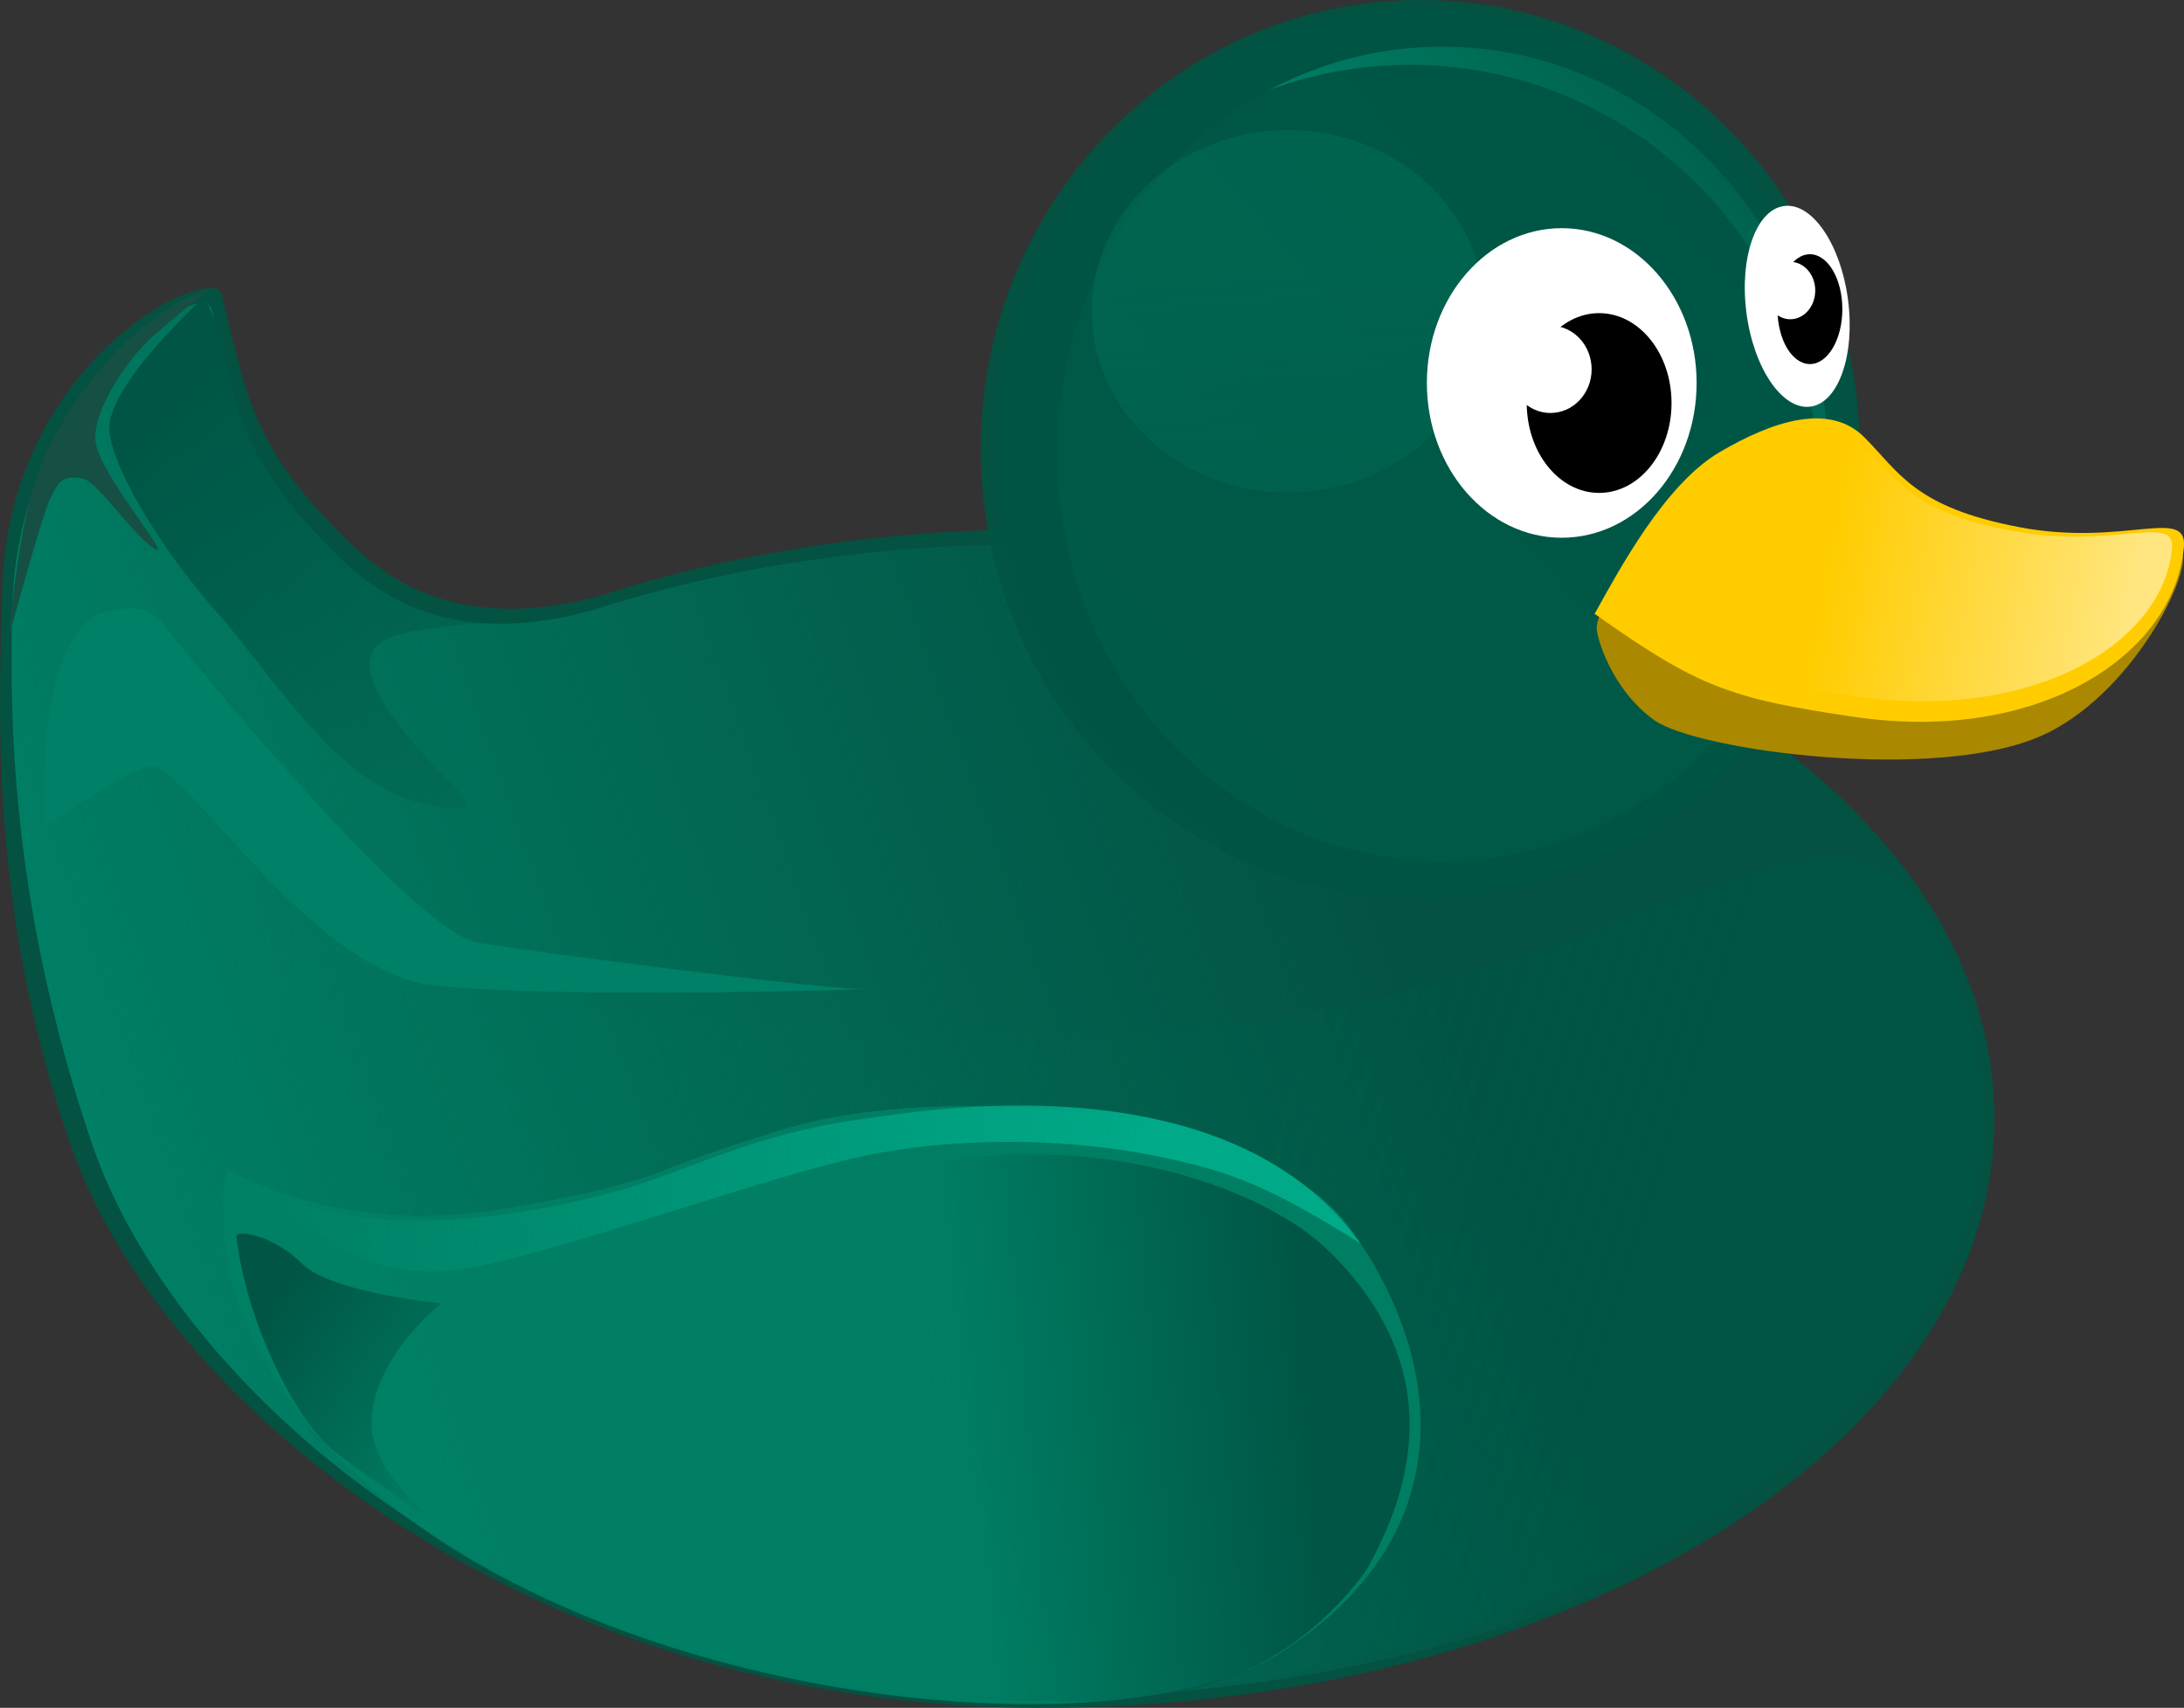 <?xml version="1.0" encoding="UTF-8"?>
<svg version="1.1" viewBox="0 0 624.84 488.57" xmlns="http://www.w3.org/2000/svg">
<rect x="0" y="0" width="624.84" height="488.57" fill="#333333" stroke="none"/>
<defs>
<linearGradient id="i" x1="455.71" x2="-27.143" y1="618.08" y2="462.36" gradientTransform="translate(1.429,-4.3724e-6)" gradientUnits="userSpaceOnUse">
<stop stop-color="#054" offset="0"/>
<stop stop-color="#054" stop-opacity="0" offset="1"/>
</linearGradient>
<linearGradient id="h" x1="-24.286" x2="340" y1="662.36" y2="533.79" gradientTransform="translate(-2.857,4.286)" gradientUnits="userSpaceOnUse">
<stop stop-color="#008066" offset="0"/>
<stop stop-color="#008066" stop-opacity="0" offset="1"/>
</linearGradient>
<linearGradient id="g" x1="321.43" x2="218.57" y1="743.79" y2="753.04" gradientTransform="translate(0,4)" gradientUnits="userSpaceOnUse">
<stop stop-color="#054" offset="0"/>
<stop stop-color="#054" stop-opacity="0" offset="1"/>
</linearGradient>
<linearGradient id="f" x1="270.71" x2="12.143" y1="623.54" y2="644.68" gradientUnits="userSpaceOnUse">
<stop stop-color="#0a8" offset="0"/>
<stop stop-color="#0a8" stop-opacity="0" offset="1"/>
</linearGradient>
<linearGradient id="e" x1="-7.143" x2="111.43" y1="411.65" y2="541.65" gradientUnits="userSpaceOnUse">
<stop stop-color="#054" offset="0"/>
<stop stop-color="#054" stop-opacity="0" offset="1"/>
</linearGradient>
<linearGradient id="d" x1="19.193" x2="81.822" y1="673.55" y2="716.99" gradientUnits="userSpaceOnUse">
<stop stop-color="#054" offset="0"/>
<stop stop-color="#054" stop-opacity="0" offset="1"/>
</linearGradient>
<linearGradient id="c" x1="280.65" x2="490.61" y1="529" y2="343.02" gradientUnits="userSpaceOnUse">
<stop stop-color="#0a8" offset="0"/>
<stop stop-color="#0a8" stop-opacity="0" offset="1"/>
</linearGradient>
<linearGradient id="b" x1="323.15" x2="338.19" y1="379.5" y2="562.3" gradientUnits="userSpaceOnUse">
<stop stop-color="#008066" offset="0"/>
<stop stop-color="#008066" stop-opacity=".01" offset="1"/>
</linearGradient>
<linearGradient id="a" x1="695.8" x2="603.69" y1="485.17" y2="469.61" gradientUnits="userSpaceOnUse">
<stop stop-color="#ffe680" offset="0"/>
<stop stop-color="#ffe680" stop-opacity="0" offset="1"/>
</linearGradient>
</defs>
<g transform="translate(59.157 -303.8)">
<path d="m-58.562 473.8c-0.46 26.487-4.915 88.204 19.978 158.55 25.343 71.616 128.95 160.02 277.15 160.02 150.62 0 272.88-75.542 272.88-168.59 0-93.051-122.26-168.56-272.88-168.56-45.331 0-88.087 6.837-125.72 18.938-46.788 12.828-67.164-10.135-77.125-20.375-22.239-22.86-24.577-37.27-31.442-65.72-2.266-9.39-61.677 18.1-62.843 85.74z" fill="#054" fill-opacity=".937"/>
<path d="m-33.571 629.96c29.178 78.916 127.52 158.59 275.72 158.59 150.62 0 319.66-96.874 250.02-222.88-28.582-51.717-96.544 34.295-247.16 34.295-45.331 0-163.37-2.788-195.7-25.723-50.75-36.008-112.23-23.677-82.875 55.714z" fill="url(#i)"/>
<path d="m-55.705 479.52c-0.46 26.487-1.173 80.839 22.835 151.41 23.571 69.286 120.38 158.59 268.58 158.59 150.62 0 272.88-68.399 272.88-161.45s-122.26-168.56-272.88-168.56c-45.331 0-88.087 6.837-125.72 18.938-46.798 12.83-67.174-10.14-77.135-20.38-22.235-22.85-24.573-37.27-31.438-65.72-2.266-9.39-55.963 19.524-57.129 87.17z" fill="url(#h)"/>
<path d="m327.14 655.22c-25.75-35.49-117.26-41.91-161.43-28.57-44.57 13.46-31.42 14.28-79.996 22.86-48.571 8.57-80-11.43-80-11.43s-3.347 19.008 2.857 37.143c37.143 108.57 242.11 137.4 298.57 101.43 53.365-33.995 46.426-85.014 20-121.43z" fill="#008066" fill-opacity=".937" fill-rule="evenodd"/>
<path d="m331.43 753.51c-25.714 34.286-58.571 37.143-85.714 37.143s-67.143-4.286-87.143-10-71.804-15.21-71.429-31.429c0.411-17.735 64.286-102.86 121.43-112.86 48.848-8.548 94.612 7.538 112.86 25.714 14.45 14.395 37.143 44.286 10 91.429z" fill="url(#g)" fill-rule="evenodd"/>
<path d="m1.01 386.19c-25.759 9.091-46.006 39.324-51.265 59.094-4.508 16.943-6.314 40.659-6.314 40.659s9.294-34.498 11.869-39.648c2.02-4.041 3.137-6.939 9.344-5.556 4.324 0.963 15.194 17.446 20.708 20.203 4.546 2.273-16.162-21.718-17.173-30.81-1.01-9.091 9.964-24.764 17.173-30.81l15.657-13.13z" fill="#165044" fill-rule="evenodd"/>
<path d="m330 659.51c-38.45-54.05-128.76-37.31-140.1-35.89-34.29 4.28-52.18 15.62-74.9 21.6-27.204 7.16-60.862 11.61-86.429 3.35-21.589-6.98 6.429 9.87 6.429 9.87s15.418 13.398 42.561 7.684c27.143-5.714 77.015-23.539 105.05-30.418 28.386-6.966 63.604-6.845 92.388-0.49 17.012 3.756 28.276 7.367 55 24.286z" fill="url(#f)" fill-rule="evenodd"/>
<path d="m63.571 478.08c-50-23.57-57.857-66.43-59.285-75.72-0.869-5.648-5-13.571-5-13.571s-28.645 25.802-27.143 38.571c1.429 12.143 16.578 35.614 30 50.714 17.143 19.286 34.859 50.127 60 55.714 19.286 4.286 10-3.571 9.286-4.286-27.18-27.18-28.944-38.385-20-42.857 8.571-4.286 37.143-5 37.143-5l-25-3.571z" fill="url(#e)" fill-rule="evenodd"/>
<path d="m8.571 658.08c2.857 24.286 17.143 52.857 28.571 61.429 11.429 8.571 38.571 27.143 38.571 27.143s-28.571-17.143-28.571-35.714 20-34.286 20-34.286-31.429-2.857-40-11.429c-8.571-8.571-20-10-18.571-7.143z" fill="url(#d)" fill-rule="evenodd"/>
<path d="m-46.467 540.21c-2.02-63.64 19.193-61.619 19.193-61.619s9.091-3.03 14.142 3.03c5.051 6.061 71.721 88.893 90.914 91.924 19.193 3.03 96.975 13.132 109.1 13.132 12.122 0-86.873 3.03-122.23-1.01-35.355-4.041-71.721-64.65-80.812-62.629-9.091 2.02-29.294 17.173-30.305 17.173z" fill="#008066" fill-rule="evenodd"/>
<path transform="translate(-15.714,-25.714)" d="m488.57 458.08c0 71.008-56.284 128.57-125.71 128.57-69.43 0-125.71-57.563-125.71-128.57 0-71.008 56.284-128.57 125.71-128.57 69.43 0 125.71 57.563 125.71 128.57z" fill="#054" fill-opacity=".936"/>
<path transform="matrix(.96 0 0 .978 -1.997 -16.106)" d="m488.57 458.08c0 71.008-56.284 128.57-125.71 128.57-69.43 0-125.71-57.563-125.71-128.57 0-71.008 56.284-128.57 125.71-128.57 69.43 0 125.71 57.563 125.71 128.57z" fill="#054" fill-opacity=".936"/>
<path transform="matrix(.876 0 0 .906 35.629 18.608)" d="m488.57 458.08c0 71.008-56.284 128.57-125.71 128.57-69.43 0-125.71-57.563-125.71-128.57 0-71.008 56.284-128.57 125.71-128.57 69.43 0 125.71 57.563 125.71 128.57z" fill="url(#c)"/>
<path transform="matrix(.926 0 0 .911 8.23 22.146)" d="m488.57 458.08c0 71.008-56.284 128.57-125.71 128.57-69.43 0-125.71-57.563-125.71-128.57 0-71.008 56.284-128.57 125.71-128.57 69.43 0 125.71 57.563 125.71 128.57z" fill="#054" fill-opacity=".936"/>
<path transform="matrix(1.14,0,0,1.117,-49.723,-44.605)" d="m364.29 391.65c0 25.642-22.066 46.429-49.286 46.429s-49.286-20.787-49.286-46.429 22.066-46.429 49.286-46.429 49.286 20.787 49.286 46.429z" fill="url(#b)" opacity=".298"/>
<path d="m414.13 509.83c12.02 8.658 80.749 18.01 111.02 4.345 27.591-12.453 45.41-51.759 38.927-53.386-16.178-4.06-164.59-7.095-166.43 22.519-0.145 2.333 3.988 17.521 16.483 26.521z" fill="#a80" fill-rule="evenodd"/>
<g transform="translate(-139.4,-18.183)" fill="#fc0">
<path d="m536.47 497.59c7.143-12.857 20.123-37.074 35.714-46.234 15.168-8.912 31.429-14.286 41.429-4.286s14.286 20 44.286 25.714c30 5.714 48.204-6.062 47.143 5.714-2.755 30.582-40.909 56.378-94.286 48.571-35.76-5.23-44.848-8.643-74.286-29.48z" fill="#fc0" fill-rule="evenodd"/>
</g>
<g transform="translate(20.497 -.413)">
<path transform="matrix(.73 0 0 .756 334.83 226.22)" d="m97.143 248.08c0 32.348-23.665 58.571-52.857 58.571s-52.857-26.223-52.857-58.571 23.665-58.571 52.857-58.571 52.857 26.223 52.857 58.571z" fill="#fff"/>
<path d="m398.57 419.51c0 14.202-9.274 25.714-20.714 25.714s-20.714-11.513-20.714-25.714c0-14.202 9.274-25.714 20.714-25.714s20.714 11.513 20.714 25.714z"/>
<path d="m375.71 409.86c0 6.904-5.277 12.5-11.786 12.5-6.509 0-11.786-5.596-11.786-12.5s5.277-12.5 11.786-12.5c6.509 0 11.786 5.596 11.786 12.5z" fill="#fff"/>
</g>
<g transform="translate(6.614,2.061)">
<path transform="matrix(.992 -.13 .13 .992 -56.196 61.389)" d="m472.14 390.58c0 15.977-6.556 28.929-14.643 28.929-8.087 0-14.643-12.952-14.643-28.929s6.556-28.929 14.643-28.929c8.004 0 14.525 12.697 14.641 28.507" fill="#fff"/>
<path transform="matrix(.448 0 0 .611 282.76 133.86)" d="m398.57 419.51c0 14.202-9.274 25.714-20.714 25.714s-20.714-11.513-20.714-25.714c0-14.202 9.274-25.714 20.714-25.714s20.714 11.513 20.714 25.714z"/>
<path transform="translate(-15,5)" d="m468.57 379.86c0 4.537-3.198 8.214-7.143 8.214s-7.143-3.678-7.143-8.214 3.198-8.214 7.143-8.214 7.143 3.678 7.143 8.214z" fill="#fff"/>
</g>
<g transform="matrix(.946 0 0 .872 -104.71 43.584)" fill="url(#a)">
<path d="m536.47 497.59c7.143-12.857 20.123-37.074 35.714-46.234 15.168-8.912 31.429-14.286 41.429-4.286s14.286 20 44.286 25.714c30 5.714 48.204-6.062 47.143 5.714-2.755 30.582-40.909 56.378-94.286 48.571-35.76-5.23-44.848-8.643-74.286-29.48z" fill="url(#a)" fill-rule="evenodd"/>
</g>
</g>
</svg>
